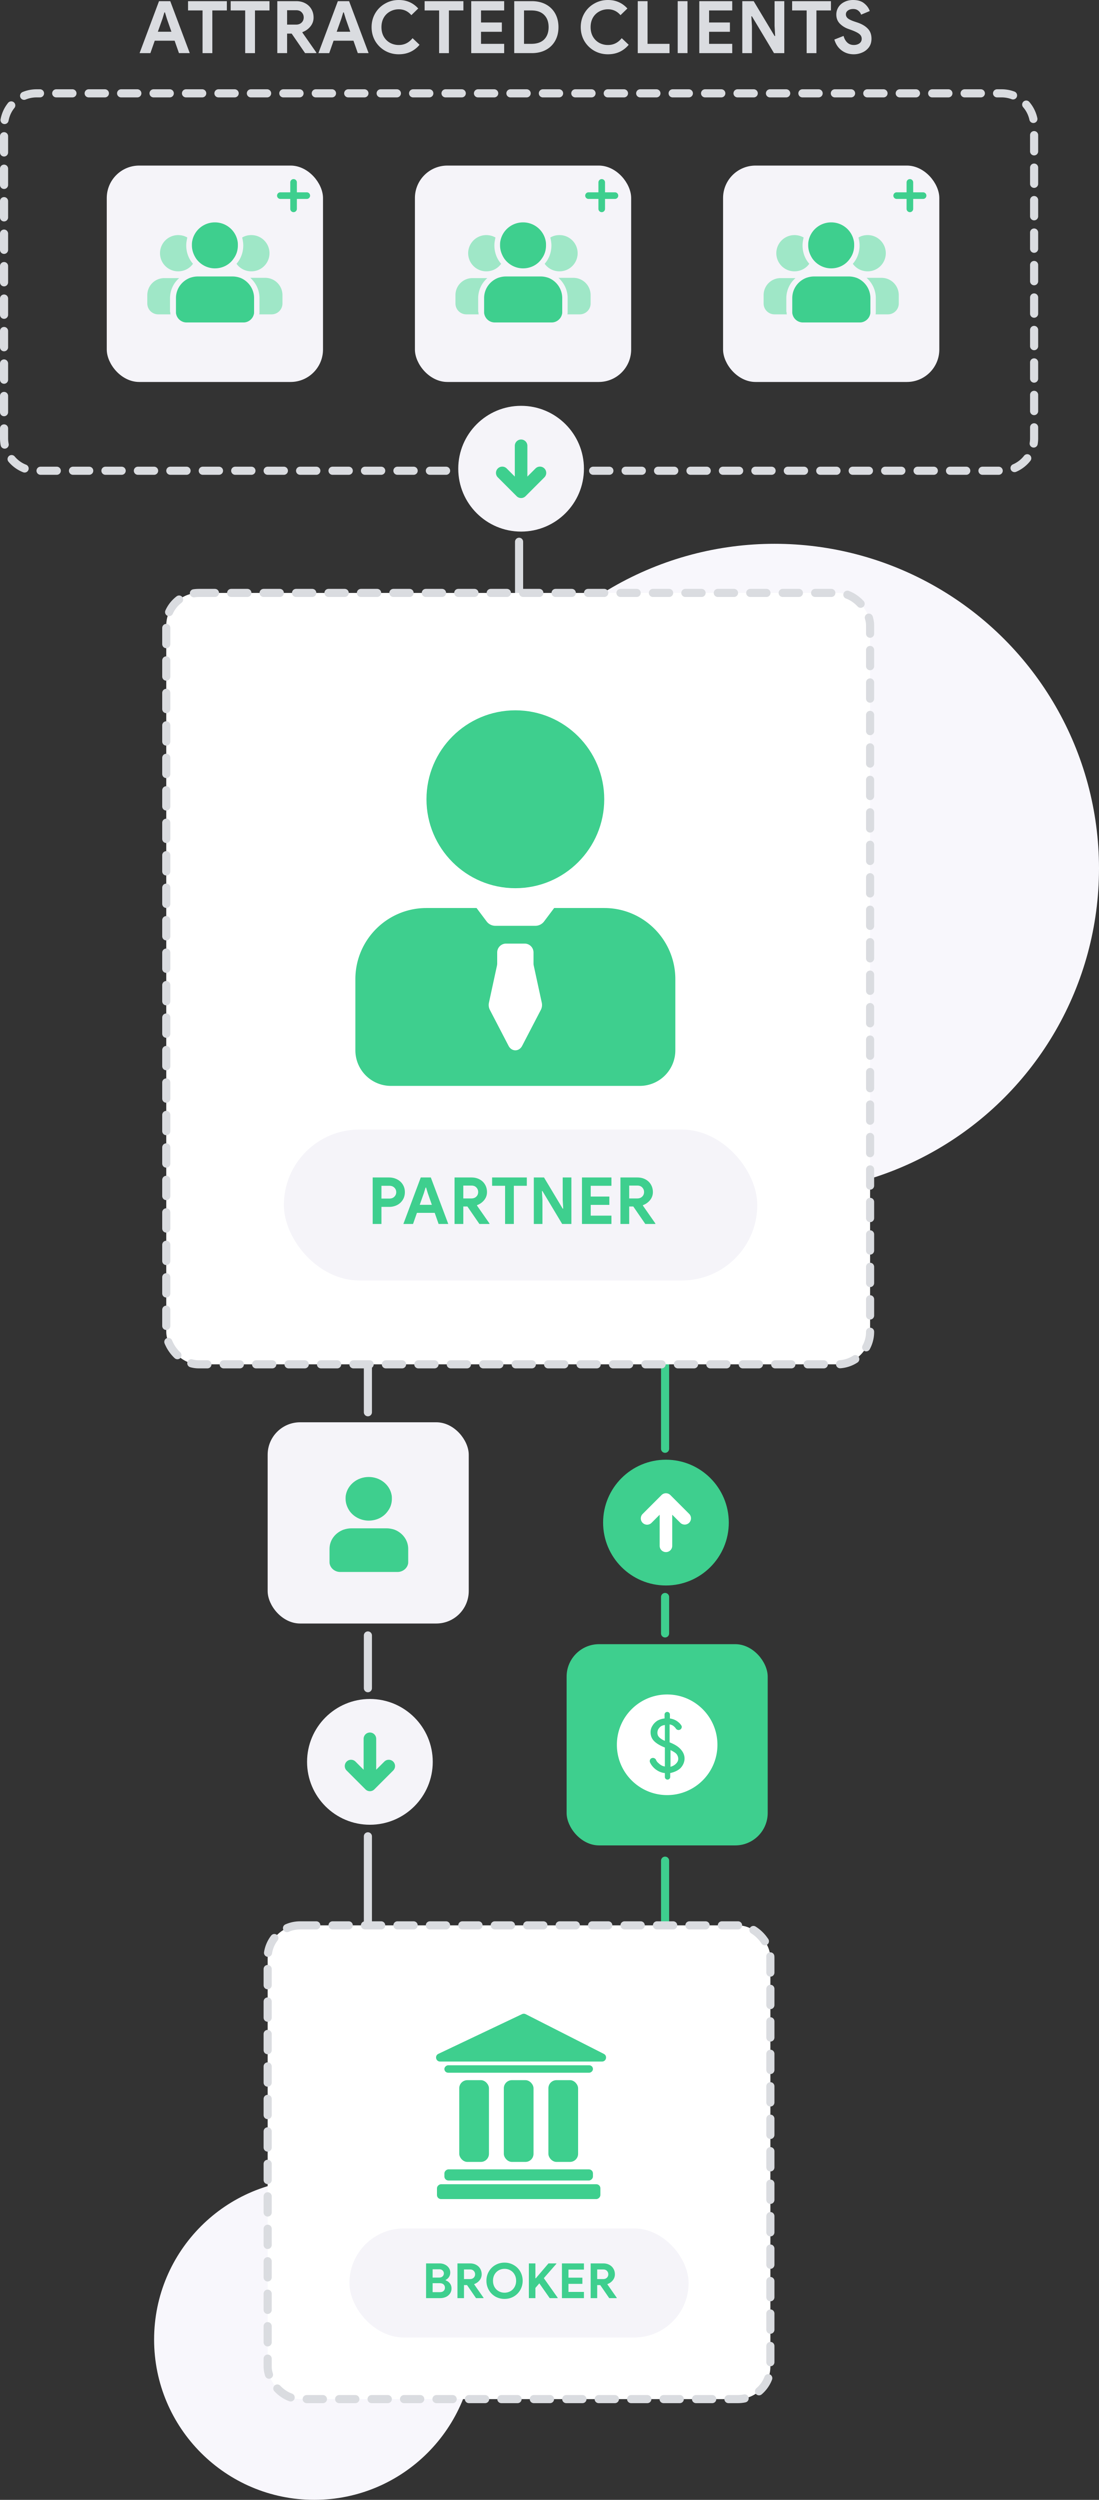 <svg xmlns="http://www.w3.org/2000/svg" width="100%" height="100%" fill="none" viewBox="0 0 271 616"><rect x="0" y="0" width="271" height="616" fill="#333333" stroke="none"/><path stroke="#DADCE0" stroke-linecap="round" stroke-width="2" d="M90.719 491v-38.5m0-124.5v20m0 68v-13"/><rect width="49.587" height="49.587" x="66" y="350.471" fill="#F5F4F9" rx="8"/><path fill="#3ECF8E" d="M100.66 381.664v3.226c0 .19 0 .38-.067.57-.268 1.075-1.342 1.898-2.55 1.898H83.875c-1.209 0-2.283-.823-2.551-1.898-.067-.19-.067-.38-.067-.57v-3.226c0-2.151 1.41-3.986 3.49-4.745.605-.19 1.21-.316 1.88-.316h8.729c.67 0 1.275.126 1.88.316 2.014.759 3.423 2.594 3.423 4.745ZM96.632 369.327c0 1.139-.336 2.151-1.007 3.037-1.007 1.455-2.753 2.341-4.7 2.341s-3.692-.949-4.7-2.341c-.604-.886-1.006-1.898-1.006-3.037 0-.316 0-.632.067-.949.47-2.53 2.82-4.428 5.64-4.428 2.819 0 5.169 1.898 5.639 4.428.067.317.067.633.067.949Z"/><circle cx="91.215" cy="434.149" r="15.496" fill="#F5F4F9" transform="rotate(180 91.215 434.149)"/><path fill="#3ECF8E" fill-rule="evenodd" d="M96.96 434.086a1.549 1.549 0 0 1 0 2.191l-4.65 4.649a1.548 1.548 0 0 1-2.19 0l-4.65-4.649a1.549 1.549 0 1 1 2.192-2.191l2.003 2.003v-7.622a1.55 1.55 0 1 1 3.1 0v7.622l2.003-2.003a1.55 1.55 0 0 1 2.191 0Z" clip-rule="evenodd"/><path stroke="#3ECF8E" stroke-linecap="round" stroke-width="2" d="M164 493.992V458.5m0-132.5v31m0 36.525v8.975"/><circle cx="164.215" cy="375.19" r="15.496" fill="#3ECF8E"/><path fill="#fff" fill-rule="evenodd" d="M158.47 375.253a1.55 1.55 0 0 1 0-2.192l4.649-4.648a1.55 1.55 0 0 1 2.192 0l4.648 4.648a1.55 1.55 0 0 1-2.191 2.192l-2.004-2.004v7.623a1.55 1.55 0 1 1-3.099 0v-7.623l-2.003 2.004a1.55 1.55 0 0 1-2.192 0Z" clip-rule="evenodd"/><rect width="49.587" height="49.587" x="139.719" y="405.149" fill="#3ECF8E" rx="8"/><path fill="#fff" fill-rule="evenodd" d="M164.512 442.339c6.847 0 12.397-5.55 12.397-12.397 0-6.846-5.55-12.397-12.397-12.397-6.846 0-12.396 5.551-12.396 12.397 0 6.847 5.55 12.397 12.396 12.397Zm.754-5.432c1.028-.22 1.835-.588 2.496-1.176 1.091-1.103 1.687-3.088-.074-4.852-.625-.626-1.468-1.103-2.568-1.544v-4.411a2 2 0 0 1 1.174.588c.147.147.293.294.367.441.22.294.587.441.954.294.44-.147.66-.735.367-1.102-.147-.221-.367-.515-.661-.735-.587-.515-1.247-.809-2.128-.956v-.956a.658.658 0 0 0-.66-.661.659.659 0 0 0-.661.661v.956a4.497 4.497 0 0 0-1.835.588c-.513.368-.88.735-1.174 1.25-.293.441-.44 1.029-.44 1.544 0 .882.294 1.617.881 2.205.587.588 1.467 1.103 2.568 1.544h.074v4.705c-.588-.074-1.101-.368-1.542-.809a2.005 2.005 0 0 1-.66-.882c-.22-.368-.661-.515-1.028-.368-.44.147-.587.662-.44 1.03.294.661.734 1.176 1.248 1.617.734.588 1.541.956 2.422 1.029v.956c0 .367.293.661.66.661.367 0 .66-.294.66-.661v-.956Zm-2.715-8.822c.294.294.807.662 1.395.883v-3.897c-.588.074-1.101.294-1.395.735-.293.294-.44.736-.44 1.177 0 .441.147.808.44 1.102Zm4.11 6.543c.367-.367.587-.735.587-1.25 0-.441-.22-.955-.514-1.249-.293-.294-.807-.588-1.394-.883v4.117c.514-.147.954-.367 1.321-.735Z" clip-rule="evenodd"/><path stroke="#DADCE0" stroke-linecap="round" stroke-width="2" d="M127.998 149.783V133.5"/><path stroke="#DADCE0" stroke-dasharray="4 4" stroke-linecap="round" stroke-width="2" d="M110 116H9a8 8 0 0 1-8-8V31a8 8 0 0 1 8-8h238a8 8 0 0 1 8 8v77a8 8 0 0 1-8 8H146"/><path fill="#DADCE0" d="M39.211.286h2.772l4.811 12.805H44.13l-1.073-3.058h-4.9l-1.073 3.059h-2.665L39.211.286Zm3.058 7.53-1.126-3.22-.465-1.538h-.143l-.465 1.538-1.145 3.22h3.344ZM49.946 2.575H46.37V.286h9.569v2.29H52.36v10.516h-2.415V2.575ZM60.46 2.575h-3.577V.286h9.569v2.29h-3.577v10.516H60.46V2.575ZM68.381.286h4.668c.835 0 1.574.173 2.218.519a3.712 3.712 0 0 1 1.52 1.448c.358.609.537 1.3.537 2.075 0 .823-.263 1.556-.787 2.2a4.392 4.392 0 0 1-1.95 1.377l-.018.125 3.434 4.918v.143h-2.772l-3.309-4.81h-1.126v4.81H68.38V.287Zm4.65 5.777c.549 0 .996-.167 1.342-.5.345-.335.518-.758.518-1.27 0-.49-.167-.907-.5-1.253-.322-.345-.764-.518-1.324-.518h-2.271v3.54h2.235ZM83.311.286h2.772l4.811 12.805H88.23l-1.073-3.058h-4.9l-1.073 3.059h-2.665L83.311.286Zm3.058 7.53-1.126-3.22-.465-1.538h-.143l-.465 1.538-1.145 3.22h3.344ZM98.337 13.378c-1.24 0-2.373-.293-3.398-.877a6.654 6.654 0 0 1-2.433-2.414c-.584-1.025-.876-2.158-.876-3.398 0-1.24.292-2.367.876-3.38A6.477 6.477 0 0 1 94.94.894C95.964.298 97.097 0 98.337 0c1.931 0 3.529.697 4.793 2.092l-1.699 1.646c-.823-.966-1.848-1.449-3.076-1.449-.8 0-1.526.185-2.182.555a3.938 3.938 0 0 0-1.556 1.538c-.37.667-.555 1.436-.555 2.307 0 .87.185 1.64.555 2.307.381.668.9 1.186 1.556 1.556a4.48 4.48 0 0 0 2.182.536c1.347 0 2.474-.56 3.38-1.68l1.717 1.627a6.414 6.414 0 0 1-2.254 1.752c-.858.394-1.812.59-2.861.59ZM108.281 2.575h-3.577V.286h9.568v2.29h-3.577v10.516h-2.414V2.575ZM116.201.286h8.12v2.29h-5.705v2.968h5.133v2.29h-5.133v2.968h5.705v2.29h-8.12V.286ZM126.803.286h4.328c1.335 0 2.498.268 3.488.805a5.637 5.637 0 0 1 2.289 2.253c.536.966.805 2.081.805 3.345 0 1.264-.269 2.378-.805 3.344a5.638 5.638 0 0 1-2.289 2.254c-.99.536-2.153.804-3.488.804h-4.328V.287Zm4.221 10.516c1.383 0 2.438-.363 3.165-1.09.728-.74 1.091-1.747 1.091-3.023s-.363-2.277-1.091-3.005c-.727-.739-1.782-1.109-3.165-1.109h-1.807v8.227h1.807ZM149.912 13.378c-1.24 0-2.373-.293-3.398-.877a6.655 6.655 0 0 1-2.432-2.414c-.585-1.025-.877-2.158-.877-3.398 0-1.24.292-2.367.877-3.38a6.477 6.477 0 0 1 2.432-2.415C147.539.298 148.672 0 149.912 0c1.932 0 3.529.697 4.793 2.092l-1.699 1.646c-.823-.966-1.848-1.449-3.076-1.449-.799 0-1.526.185-2.182.555a3.94 3.94 0 0 0-1.556 1.538c-.37.667-.554 1.436-.554 2.307 0 .87.184 1.64.554 2.307.382.668.9 1.186 1.556 1.556a4.482 4.482 0 0 0 2.182.536c1.347 0 2.474-.56 3.38-1.68l1.717 1.627a6.42 6.42 0 0 1-2.253 1.752c-.859.394-1.813.59-2.862.59ZM157.263.286h2.414v10.516h5.419v2.29h-7.833V.286ZM167.113.286h2.414v12.805h-2.414V.287ZM172.44.286h8.12v2.29h-5.706v2.968h5.133v2.29h-5.133v2.968h5.706v2.29h-8.12V.286ZM183.041.286h2.808L191 8.871h.143L191 6.403V.286h2.397v12.806h-2.54l-5.437-9.068h-.143l.143 2.468v6.6h-2.379V.286ZM198.908 2.575h-3.576V.286h9.568v2.29h-3.577v10.516h-2.415V2.575ZM210.518 13.378c-1.121 0-2.111-.316-2.969-.948-.859-.632-1.461-1.526-1.806-2.683l2.271-.894c.179.68.483 1.222.912 1.627.429.406.966.608 1.61.608.536 0 .995-.13 1.377-.393.381-.274.572-.65.572-1.127s-.185-.864-.554-1.162c-.358-.31-1.002-.638-1.932-.984l-.787-.286a5.481 5.481 0 0 1-2.11-1.306c-.584-.596-.877-1.341-.877-2.235 0-.668.173-1.276.519-1.824.346-.549.835-.978 1.467-1.288.632-.322 1.347-.483 2.146-.483 1.156 0 2.068.274 2.736.823.668.536 1.127 1.168 1.377 1.895l-2.128.895a2.054 2.054 0 0 0-.698-.984c-.321-.274-.739-.411-1.251-.411-.525 0-.96.125-1.306.375-.334.239-.501.555-.501.948 0 .382.161.71.483.984.322.262.853.518 1.592.769l.805.268c1.108.382 1.955.888 2.539 1.52.596.62.894 1.437.894 2.45 0 .835-.214 1.544-.643 2.129a3.961 3.961 0 0 1-1.664 1.287 5.21 5.21 0 0 1-2.074.43Z"/><rect width="53.324" height="53.324" x="26.325" y="40.8" fill="#F5F4F9" rx="8"/><path fill="#9FE7C7" d="M69.652 72.728v2.066c0 1.467-1.2 2.666-2.666 2.666h-3.067c.067-.2.067-.4.067-.6v-3.399c0-2-.866-3.733-2.266-5h3.666c2.4 0 4.266 1.934 4.266 4.267ZM66.452 62.396c0 2.466-2 4.466-4.465 4.466-1.534 0-2.867-.733-3.667-1.866 1.067-1.2 1.667-2.8 1.667-4.533 0-.666-.134-1.333-.267-1.933.667-.4 1.4-.6 2.267-.6 2.466 0 4.465 2 4.465 4.466ZM41.99 76.86c0 .2 0 .4.067.6H38.99a2.674 2.674 0 0 1-2.666-2.666v-2.066c0-2.333 1.867-4.2 4.2-4.2h3.666c-1.4 1.2-2.267 3-2.267 5v3.332h.067ZM45.923 60.463c0 1.733.6 3.333 1.666 4.533-.8 1.133-2.133 1.866-3.666 1.866a4.466 4.466 0 0 1 0-8.932c.8 0 1.6.2 2.266.6-.133.6-.266 1.267-.266 1.933Z"/><path fill="#3ECF8E" d="M62.653 73.46v3.4c0 .2 0 .4-.066.6-.267 1.133-1.334 2-2.533 2H45.989c-1.2 0-2.266-.867-2.533-2-.066-.2-.066-.4-.066-.6v-3.4c0-2.265 1.4-4.198 3.466-4.998.6-.2 1.2-.334 1.866-.334h8.665c.667 0 1.267.134 1.867.334 2 .8 3.4 2.733 3.4 4.999ZM58.654 60.463c0 1.2-.333 2.266-1 3.2-1 1.533-2.733 2.466-4.666 2.466-1.933 0-3.666-1-4.666-2.467-.6-.933-1-2-1-3.199 0-.333 0-.666.067-1 .467-2.666 2.8-4.666 5.6-4.666 2.799 0 5.132 2 5.598 4.666.067.334.067.667.067 1ZM76.465 48.206a.816.816 0 0 1-.815.815h-2.444v2.444a.816.816 0 0 1-.814.815.816.816 0 0 1-.815-.815V49.02h-2.444a.816.816 0 0 1-.815-.815c0-.407.326-.815.815-.815h2.444v-2.444c0-.407.326-.814.815-.814.489 0 .814.407.814.814v2.444h2.444c.49 0 .815.408.815.815Z"/><rect width="53.324" height="53.324" x="102.313" y="40.8" fill="#F5F4F9" rx="8"/><path fill="#9FE7C7" d="M145.639 72.728v2.066c0 1.467-1.2 2.666-2.667 2.666h-3.066c.067-.2.067-.4.067-.6v-3.399c0-2-.867-3.733-2.266-5h3.666a4.253 4.253 0 0 1 4.266 4.267ZM142.439 62.396a4.466 4.466 0 0 1-4.466 4.466c-1.533 0-2.866-.733-3.666-1.866 1.067-1.2 1.667-2.8 1.667-4.533 0-.666-.134-1.333-.267-1.933.667-.4 1.4-.6 2.266-.6 2.467 0 4.466 2 4.466 4.466ZM117.977 76.86c0 .2 0 .4.066.6h-3.066a2.674 2.674 0 0 1-2.666-2.666v-2.066c0-2.333 1.866-4.2 4.199-4.2h3.666c-1.399 1.2-2.266 3-2.266 5v3.332h.067ZM121.909 60.463c0 1.733.6 3.333 1.667 4.533-.8 1.133-2.133 1.866-3.666 1.866a4.466 4.466 0 0 1 0-8.932c.8 0 1.599.2 2.266.6-.133.6-.267 1.267-.267 1.933Z"/><path fill="#3ECF8E" d="M138.64 73.46v3.4c0 .2 0 .4-.067.6-.266 1.133-1.333 2-2.532 2h-14.065a2.64 2.64 0 0 1-2.533-2c-.066-.2-.066-.4-.066-.6v-3.4c0-2.265 1.399-4.198 3.466-4.998.6-.2 1.2-.334 1.866-.334h8.665c.667 0 1.267.134 1.867.334a5.38 5.38 0 0 1 3.399 4.999ZM134.641 60.463c0 1.2-.334 2.266-1 3.2-1 1.533-2.733 2.466-4.666 2.466-1.933 0-3.666-1-4.666-2.467-.6-.933-1-2-1-3.199 0-.333 0-.666.067-1 .467-2.666 2.8-4.666 5.599-4.666 2.8 0 5.133 2 5.599 4.666.067.334.067.667.067 1ZM152.452 48.206a.816.816 0 0 1-.814.815h-2.445v2.444a.816.816 0 0 1-.814.815.817.817 0 0 1-.815-.815V49.02h-2.444a.817.817 0 0 1-.815-.815c0-.407.326-.815.815-.815h2.444v-2.444c0-.407.326-.814.815-.814.489 0 .814.407.814.814v2.444h2.445c.488 0 .814.408.814.815Z"/><rect width="53.324" height="53.324" x="178.3" y="40.8" fill="#F5F4F9" rx="8"/><path fill="#9FE7C7" d="M221.626 72.728v2.066c0 1.467-1.2 2.666-2.666 2.666h-3.066c.066-.2.066-.4.066-.6v-3.399c0-2-.866-3.733-2.266-5h3.666c2.4 0 4.266 1.934 4.266 4.267ZM218.426 62.396a4.466 4.466 0 0 1-4.466 4.466c-1.533 0-2.866-.733-3.666-1.866 1.067-1.2 1.667-2.8 1.667-4.533 0-.666-.133-1.333-.267-1.933.667-.4 1.4-.6 2.266-.6 2.467 0 4.466 2 4.466 4.466ZM193.964 76.86c0 .2 0 .4.066.6h-3.066a2.674 2.674 0 0 1-2.666-2.666v-2.066c0-2.333 1.866-4.2 4.199-4.2h3.666c-1.399 1.2-2.266 3-2.266 5v3.332h.067ZM197.896 60.463c0 1.733.6 3.333 1.667 4.533-.8 1.133-2.133 1.866-3.666 1.866a4.466 4.466 0 0 1 0-8.932c.8 0 1.6.2 2.266.6-.133.6-.267 1.267-.267 1.933Z"/><path fill="#3ECF8E" d="M214.627 73.46v3.4c0 .2 0 .4-.067.6-.266 1.133-1.333 2-2.532 2h-14.065a2.64 2.64 0 0 1-2.533-2c-.066-.2-.066-.4-.066-.6v-3.4c0-2.265 1.399-4.198 3.466-4.998.6-.2 1.2-.334 1.866-.334h8.665c.667 0 1.267.134 1.867.334a5.38 5.38 0 0 1 3.399 4.999ZM210.628 60.463c0 1.2-.334 2.266-1 3.2-1 1.533-2.733 2.466-4.666 2.466-1.933 0-3.666-1-4.666-2.467-.6-.933-1-2-1-3.199 0-.333 0-.666.067-1 .467-2.666 2.799-4.666 5.599-4.666 2.8 0 5.132 2 5.599 4.666.067.334.067.667.067 1ZM228.44 48.206a.817.817 0 0 1-.815.815h-2.444v2.444a.817.817 0 0 1-.815.815.816.816 0 0 1-.814-.815V49.02h-2.444a.817.817 0 0 1-.815-.815c0-.407.326-.815.815-.815h2.444v-2.444c0-.407.325-.814.814-.814.489 0 .815.407.815.814v2.444h2.444c.489 0 .815.408.815.815Z"/><circle cx="128.496" cy="115.496" r="15.496" fill="#F5F4F9" transform="rotate(180 128.496 115.496)"/><path fill="#3ECF8E" fill-rule="evenodd" d="M134.24 115.433a1.549 1.549 0 0 1 0 2.192l-4.648 4.648a1.55 1.55 0 0 1-2.192 0l-4.649-4.648a1.55 1.55 0 0 1 2.192-2.192l2.003 2.004v-7.623a1.55 1.55 0 0 1 3.099 0v7.623l2.004-2.004a1.55 1.55 0 0 1 2.191 0Z" clip-rule="evenodd"/><circle r="80" fill="#F8F7FC" transform="matrix(-1 0 0 1 191 214)"/><circle r="39.5" fill="#F8F7FC" transform="matrix(-1 0 0 1 77.5 576.5)"/><rect width="173.554" height="190.083" x="41" y="146.107" fill="#fff" stroke="#DADCE0" stroke-dasharray="4 4" stroke-linecap="round" stroke-width="2" rx="8"/><path fill="#3ECF8E" d="M127.081 218.867c12.104 0 21.917-9.813 21.917-21.917 0-12.105-9.813-21.917-21.917-21.917-12.105 0-21.917 9.812-21.917 21.917 0 12.104 9.812 21.917 21.917 21.917Z"/><path fill="#3ECF8E" fill-rule="evenodd" d="m131.619 237.96-.01-.049a2.197 2.197 0 0 1-.05-.464v-.053c0 .191.02.381.06.566Zm-9.077 0c.04-.185.06-.375.06-.566v.053c0 .156-.016.311-.049.464l-.011.049Z" clip-rule="evenodd"/><path fill="#3ECF8E" fill-rule="evenodd" d="M166.531 258.815v-17.533c0-9.684-7.85-17.534-17.533-17.534h-12.349l-2.492 3.316a2.674 2.674 0 0 1-2.138 1.067h-9.877a2.675 2.675 0 0 1-2.138-1.067l-2.491-3.316h-12.349c-9.684 0-17.534 7.85-17.534 17.534v17.533a8.767 8.767 0 0 0 8.767 8.767h61.368a8.767 8.767 0 0 0 8.766-8.767Zm-41.737-26.3h4.574c1.21 0 2.191.981 2.191 2.192v2.687c0 .191.02.381.06.566l1.977 9.119a2.644 2.644 0 0 1-.226 1.76l-4.616 8.875c-.764 1.468-2.583 1.468-3.346 0l-4.616-8.875a2.638 2.638 0 0 1-.226-1.76l1.976-9.119c.04-.185.06-.375.06-.566v-2.687c0-1.211.982-2.192 2.192-2.192Z" clip-rule="evenodd"/><path fill="#3ECF8E" fill-rule="evenodd" d="M131.559 237.394v.053c0 .156.017.311.05.464l.01.049a2.68 2.68 0 0 1-.06-.566Zm-9.017.566.011-.049c.033-.153.049-.308.049-.464v-.053c0 .191-.02.381-.06.566Z" clip-rule="evenodd"/><rect width="116.736" height="37.19" x="70" y="278.339" fill="#F5F4F9" rx="18.595"/><path fill="#3ECF8E" d="M91.899 290.147h4.032c.725 0 1.386.155 1.984.464a3.412 3.412 0 0 1 1.408 1.28c.341.544.512 1.168.512 1.872 0 .704-.17 1.334-.512 1.888a3.51 3.51 0 0 1-1.408 1.296 4.37 4.37 0 0 1-1.984.448h-1.872v4.208h-2.16v-11.456Zm4.096 5.2c.533 0 .95-.154 1.248-.464.31-.309.464-.682.464-1.12 0-.437-.155-.805-.464-1.104-.299-.309-.715-.464-1.248-.464h-1.936v3.152h1.936ZM103.755 290.147h2.48l4.304 11.456h-2.384l-.96-2.736h-4.384l-.96 2.736h-2.384l4.288-11.456Zm2.736 6.736-1.008-2.88-.416-1.376h-.128l-.416 1.376-1.024 2.88h2.992ZM112.086 290.147h4.176c.747 0 1.408.155 1.984.464.587.31 1.04.742 1.36 1.296.32.544.48 1.163.48 1.856 0 .736-.234 1.392-.704 1.968a3.92 3.92 0 0 1-1.744 1.232l-.016.112 3.072 4.4v.128h-2.48l-2.96-4.304h-1.008v4.304h-2.16v-11.456Zm4.16 5.168c.491 0 .891-.149 1.2-.448.31-.298.464-.677.464-1.136 0-.437-.149-.81-.448-1.12-.288-.309-.682-.464-1.184-.464h-2.032v3.168h2ZM124.547 292.195h-3.2v-2.048h8.56v2.048h-3.2v9.408h-2.16v-9.408ZM131.633 290.147h2.512l4.608 7.68h.128l-.128-2.208v-5.472h2.144v11.456h-2.272l-4.864-8.112h-.128l.128 2.208v5.904h-2.128v-11.456ZM143.508 290.147h7.264v2.048h-5.104v2.656h4.592v2.048h-4.592v2.656h5.104v2.048h-7.264v-11.456ZM152.993 290.147h4.176c.746 0 1.408.155 1.984.464.586.31 1.04.742 1.36 1.296.32.544.48 1.163.48 1.856 0 .736-.235 1.392-.704 1.968a3.926 3.926 0 0 1-1.744 1.232l-.016.112 3.072 4.4v.128h-2.48l-2.96-4.304h-1.008v4.304h-2.16v-11.456Zm4.16 5.168c.49 0 .89-.149 1.2-.448.309-.298.464-.677.464-1.136 0-.437-.15-.81-.448-1.12-.288-.309-.683-.464-1.184-.464h-2.032v3.168h2Z"/><rect width="123.967" height="116.736" x="66" y="474.438" fill="#fff" stroke="#DADCE0" stroke-dasharray="4 4" stroke-linecap="round" stroke-width="2" rx="8"/><rect width="83.64" height="26.884" x="86.163" y="549.117" fill="#F5F4F9" rx="13.442"/><path fill="#3ECF8E" d="M105.066 557.738h3.346c.477 0 .916.099 1.314.299a2.4 2.4 0 0 1 .956.812c.231.343.346.717.346 1.123 0 .43-.107.805-.322 1.123a2.05 2.05 0 0 1-.825.717v.096c.446.159.801.414 1.064.765.263.342.394.756.394 1.242 0 .47-.128.888-.382 1.255a2.457 2.457 0 0 1-1.016.836 3.381 3.381 0 0 1-1.41.287h-3.465v-8.555Zm3.226 3.489c.351 0 .629-.096.836-.287a.966.966 0 0 0 .323-.741.932.932 0 0 0-.311-.717c-.199-.199-.466-.298-.8-.298h-1.661v2.043h1.613Zm.179 3.596c.391 0 .693-.099.908-.298.223-.207.335-.474.335-.801 0-.327-.112-.593-.335-.8-.223-.208-.541-.311-.956-.311h-1.744v2.21h1.792ZM112.802 557.738h3.119c.557 0 1.051.115 1.481.346.439.231.777.554 1.016.968.239.406.358.868.358 1.386 0 .55-.175 1.04-.525 1.47a2.937 2.937 0 0 1-1.303.92l-.012.084 2.295 3.285v.096h-1.852l-2.211-3.214h-.753v3.214h-1.613v-8.555Zm3.107 3.859c.366 0 .665-.111.896-.334a1.13 1.13 0 0 0 .346-.849 1.16 1.16 0 0 0-.334-.836c-.215-.231-.51-.347-.884-.347h-1.518v2.366h1.494ZM124.414 566.484a4.529 4.529 0 0 1-2.282-.585 4.36 4.36 0 0 1-1.602-1.625 4.486 4.486 0 0 1-.585-2.259c0-.82.195-1.573.585-2.258a4.263 4.263 0 0 1 1.602-1.613 4.458 4.458 0 0 1 2.282-.597c.836 0 1.593.199 2.27.597.685.39 1.223.928 1.613 1.613.39.685.586 1.438.586 2.258 0 .821-.196 1.574-.586 2.259a4.33 4.33 0 0 1-1.613 1.625c-.677.39-1.434.585-2.27.585Zm0-1.529c.525 0 1.007-.124 1.446-.371.438-.247.78-.593 1.027-1.039.255-.446.382-.956.382-1.53 0-.573-.127-1.083-.382-1.529a2.634 2.634 0 0 0-1.027-1.04 2.908 2.908 0 0 0-1.446-.37c-.526 0-1.008.124-1.446.37-.43.247-.773.594-1.028 1.04-.247.446-.37.956-.37 1.529 0 .574.123 1.084.37 1.53.255.446.598.792 1.028 1.039.438.247.92.371 1.446.371ZM130.41 557.738h1.613v3.668h.096l3.13-3.668h1.948v.095l-3.095 3.537 3.417 4.827v.096h-1.971l-2.557-3.644-.968 1.135v2.509h-1.613v-8.555ZM138.566 557.738h5.425v1.529h-3.812v1.984h3.43v1.529h-3.43v1.984h3.812v1.529h-5.425v-8.555ZM145.649 557.738h3.119c.557 0 1.051.115 1.481.346.439.231.777.554 1.016.968.239.406.359.868.359 1.386 0 .55-.176 1.04-.526 1.47a2.937 2.937 0 0 1-1.303.92l-.012.084 2.295 3.285v.096h-1.852l-2.211-3.214h-.753v3.214h-1.613v-8.555Zm3.107 3.859c.366 0 .665-.111.896-.334a1.13 1.13 0 0 0 .347-.849c0-.326-.112-.605-.335-.836-.215-.231-.51-.347-.884-.347h-1.518v2.366h1.494Z"/><rect width="7.327" height="20.149" x="124.235" y="512.581" fill="#3ECF8E" rx="2"/><rect width="7.327" height="20.149" x="113.245" y="512.581" fill="#3ECF8E" rx="2"/><rect width="7.327" height="20.149" x="135.226" y="512.581" fill="#3ECF8E" rx="2"/><rect width="2.748" height="36.635" x="146.216" y="534.562" fill="#3ECF8E" rx="1" transform="rotate(90 146.216 534.562)"/><rect width="1.832" height="36.635" x="146.216" y="508.917" fill="#3ECF8E" rx=".916" transform="rotate(90 146.216 508.917)"/><rect width="3.663" height="40.298" x="148.048" y="538.225" fill="#3ECF8E" rx="1" transform="rotate(90 148.048 538.225)"/><path fill="#3ECF8E" d="M128.737 496.305c.28-.132.606-.128.882.012l19.283 9.793c.938.476.599 1.891-.452 1.891h-39.923c-1.067 0-1.392-1.446-.429-1.903l20.639-9.793Z"/></svg>